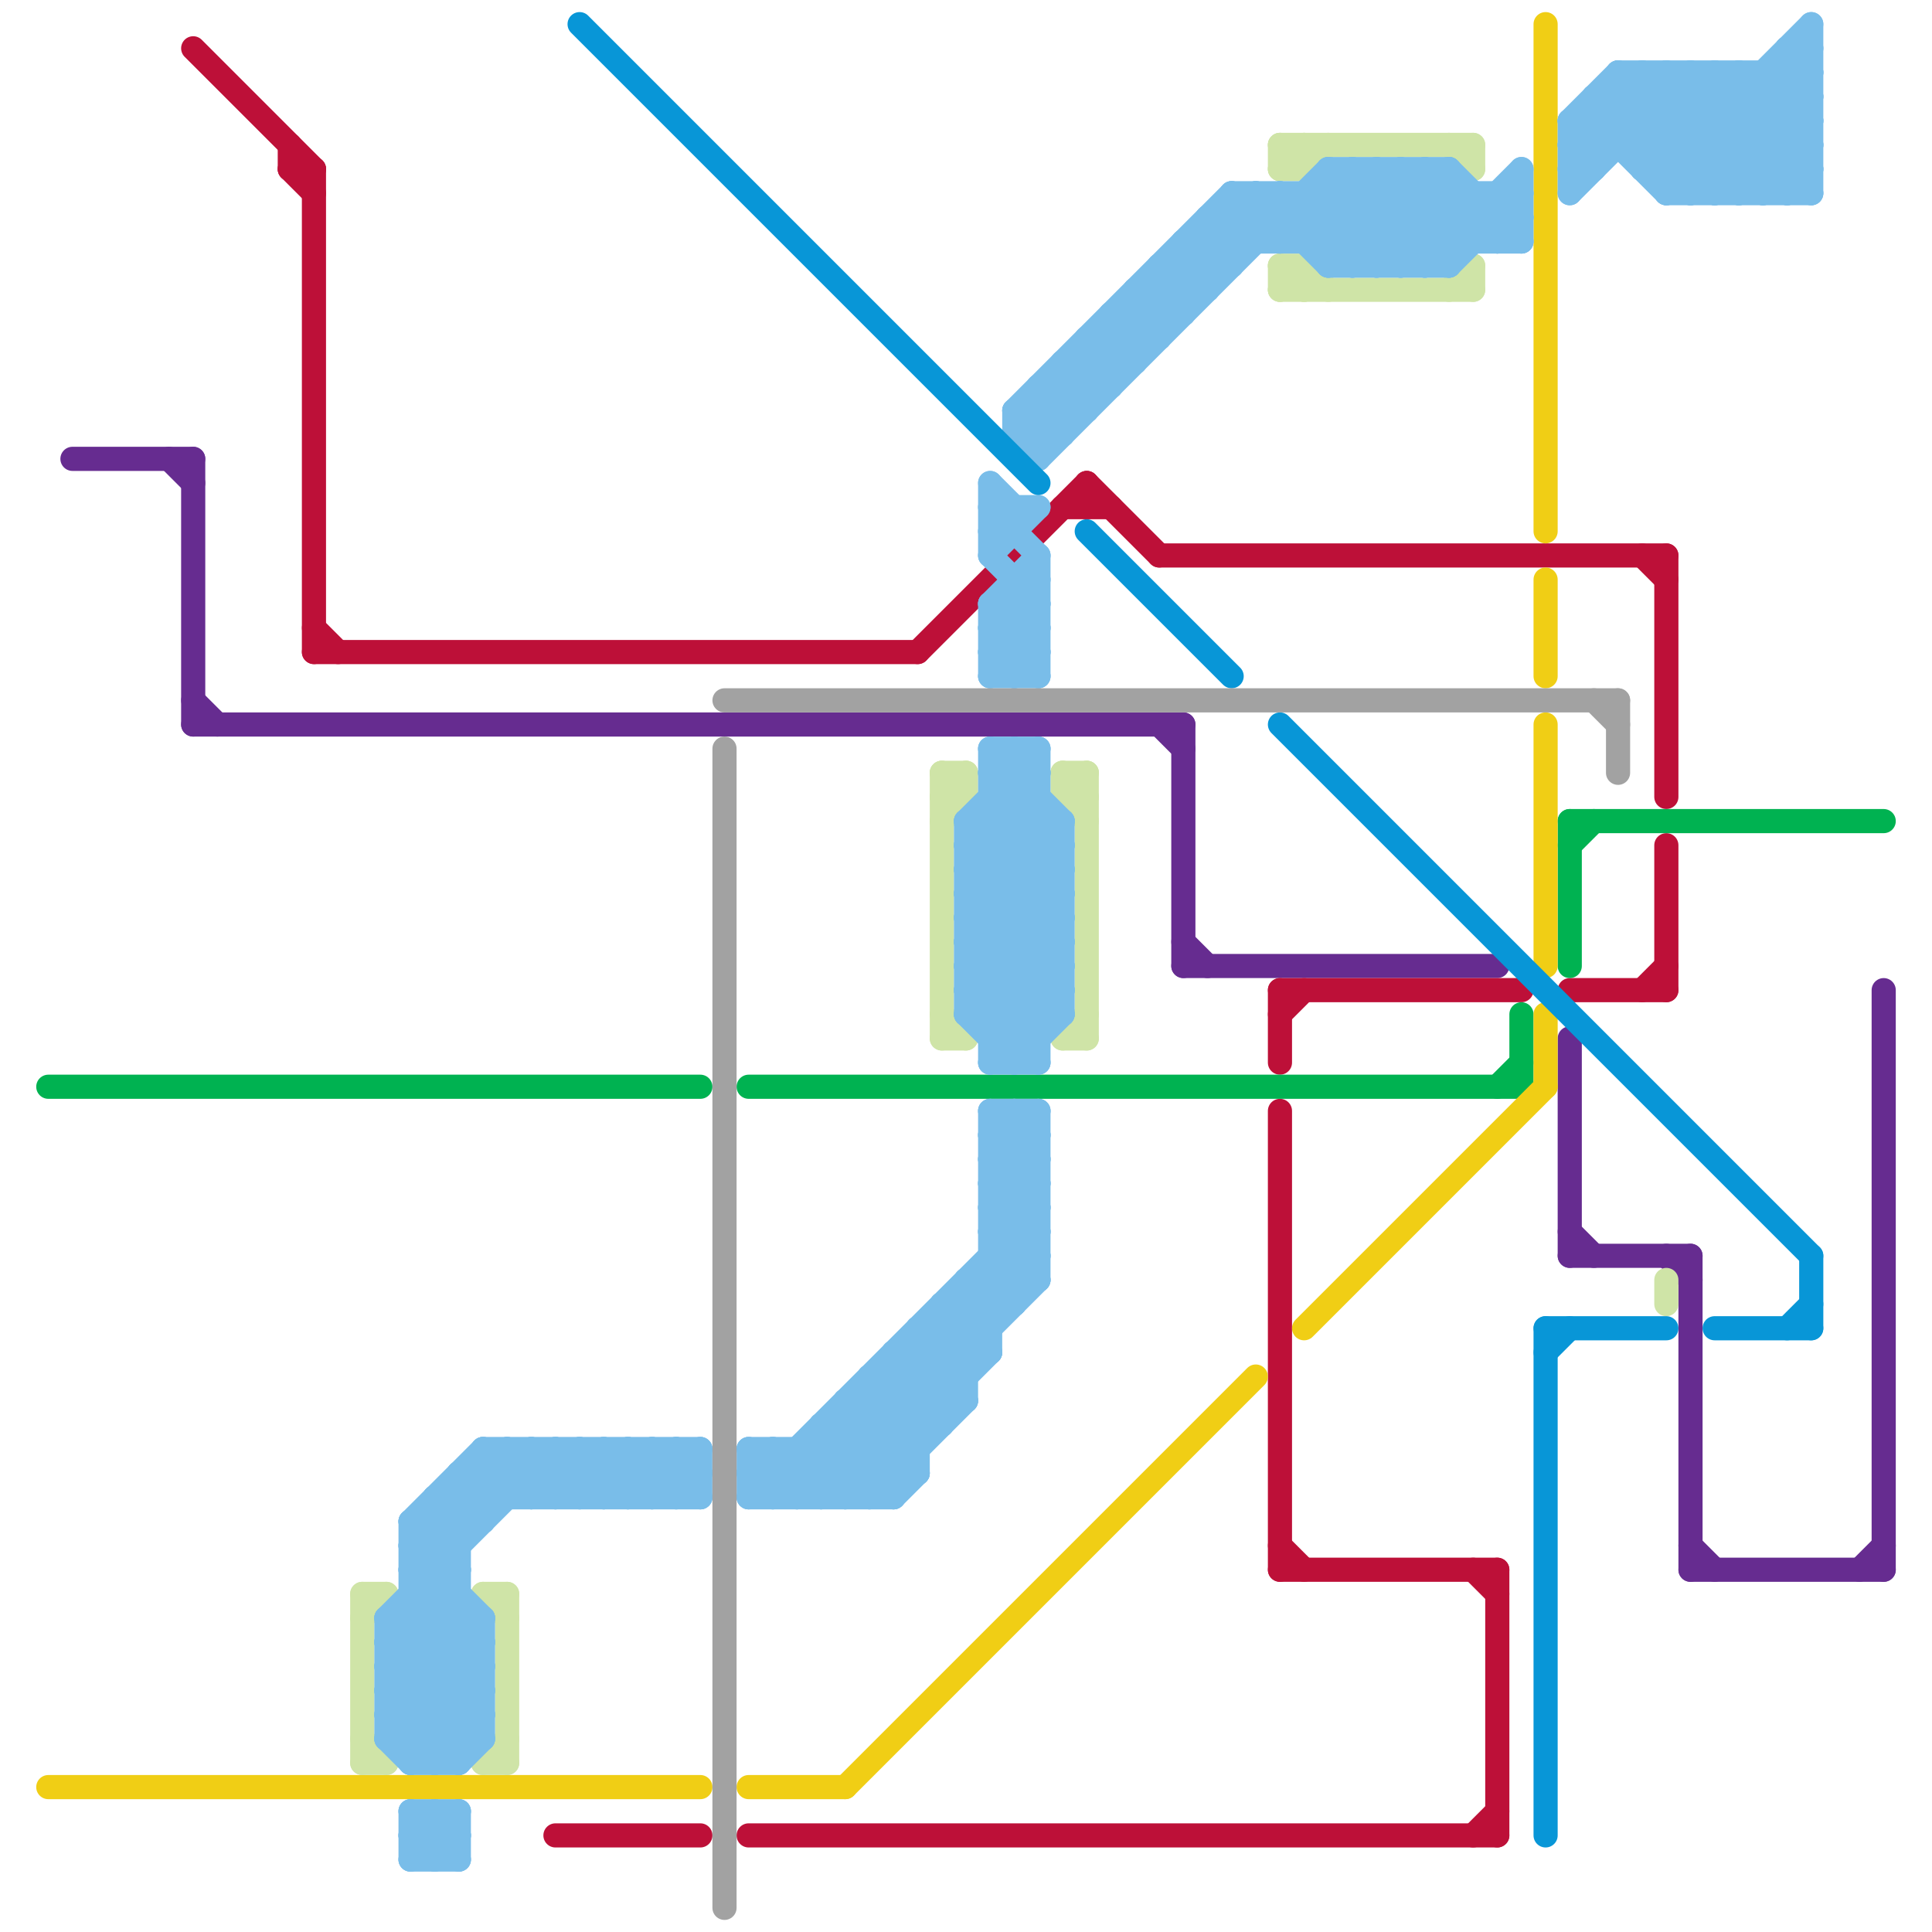 
<svg version="1.1" xmlns="http://www.w3.org/2000/svg" viewBox="0 0 80 80">
<style>line { stroke-width: 1; fill: none; stroke-linecap: round; stroke-linejoin: round; } .c0 { stroke: #662c90 } .c1 { stroke: #bd1038 } .c2 { stroke: #00b251 } .c3 { stroke: #f0ce15 } .c4 { stroke: #cfe4a7 } .c5 { stroke: #79bde9 } .c6 { stroke: #0896d7 } .c7 { stroke: #a2a2a2 }</style><line class="c0" x1="70" y1="65" x2="78" y2="65"/><line class="c0" x1="78" y1="41" x2="78" y2="65"/><line class="c0" x1="70" y1="52" x2="70" y2="65"/><line class="c0" x1="77" y1="65" x2="78" y2="64"/><line class="c0" x1="8" y1="30" x2="49" y2="30"/><line class="c0" x1="49" y1="40" x2="62" y2="40"/><line class="c0" x1="8" y1="29" x2="9" y2="30"/><line class="c0" x1="69" y1="52" x2="70" y2="53"/><line class="c0" x1="65" y1="43" x2="65" y2="52"/><line class="c0" x1="65" y1="52" x2="70" y2="52"/><line class="c0" x1="7" y1="19" x2="8" y2="20"/><line class="c0" x1="3" y1="19" x2="8" y2="19"/><line class="c0" x1="65" y1="51" x2="66" y2="52"/><line class="c0" x1="70" y1="64" x2="71" y2="65"/><line class="c0" x1="49" y1="30" x2="49" y2="40"/><line class="c0" x1="49" y1="39" x2="50" y2="40"/><line class="c0" x1="48" y1="30" x2="49" y2="31"/><line class="c0" x1="8" y1="19" x2="8" y2="30"/><line class="c1" x1="69" y1="23" x2="69" y2="33"/><line class="c1" x1="13" y1="27" x2="38" y2="27"/><line class="c1" x1="53" y1="65" x2="62" y2="65"/><line class="c1" x1="45" y1="20" x2="45" y2="21"/><line class="c1" x1="53" y1="41" x2="63" y2="41"/><line class="c1" x1="53" y1="42" x2="54" y2="41"/><line class="c1" x1="13" y1="7" x2="13" y2="27"/><line class="c1" x1="45" y1="20" x2="48" y2="23"/><line class="c1" x1="62" y1="65" x2="62" y2="76"/><line class="c1" x1="13" y1="26" x2="14" y2="27"/><line class="c1" x1="53" y1="64" x2="54" y2="65"/><line class="c1" x1="12" y1="6" x2="12" y2="7"/><line class="c1" x1="44" y1="21" x2="46" y2="21"/><line class="c1" x1="38" y1="27" x2="45" y2="20"/><line class="c1" x1="69" y1="35" x2="69" y2="41"/><line class="c1" x1="12" y1="7" x2="13" y2="8"/><line class="c1" x1="48" y1="23" x2="69" y2="23"/><line class="c1" x1="53" y1="46" x2="53" y2="65"/><line class="c1" x1="68" y1="23" x2="69" y2="24"/><line class="c1" x1="31" y1="76" x2="62" y2="76"/><line class="c1" x1="65" y1="41" x2="69" y2="41"/><line class="c1" x1="68" y1="41" x2="69" y2="40"/><line class="c1" x1="53" y1="41" x2="53" y2="44"/><line class="c1" x1="8" y1="2" x2="13" y2="7"/><line class="c1" x1="61" y1="76" x2="62" y2="75"/><line class="c1" x1="61" y1="65" x2="62" y2="66"/><line class="c1" x1="23" y1="76" x2="29" y2="76"/><line class="c1" x1="12" y1="7" x2="13" y2="7"/><line class="c2" x1="2" y1="45" x2="29" y2="45"/><line class="c2" x1="62" y1="45" x2="63" y2="44"/><line class="c2" x1="65" y1="34" x2="65" y2="40"/><line class="c2" x1="65" y1="34" x2="78" y2="34"/><line class="c2" x1="65" y1="35" x2="66" y2="34"/><line class="c2" x1="31" y1="45" x2="63" y2="45"/><line class="c2" x1="63" y1="42" x2="63" y2="45"/><line class="c3" x1="64" y1="1" x2="64" y2="22"/><line class="c3" x1="2" y1="74" x2="29" y2="74"/><line class="c3" x1="54" y1="55" x2="64" y2="45"/><line class="c3" x1="64" y1="24" x2="64" y2="28"/><line class="c3" x1="31" y1="74" x2="35" y2="74"/><line class="c3" x1="64" y1="30" x2="64" y2="40"/><line class="c3" x1="64" y1="42" x2="64" y2="45"/><line class="c3" x1="35" y1="74" x2="52" y2="57"/><line class="c4" x1="54" y1="7" x2="55" y2="6"/><line class="c4" x1="44" y1="33" x2="45" y2="33"/><line class="c4" x1="54" y1="6" x2="54" y2="7"/><line class="c4" x1="39" y1="32" x2="40" y2="32"/><line class="c4" x1="39" y1="33" x2="40" y2="32"/><line class="c4" x1="54" y1="11" x2="54" y2="12"/><line class="c4" x1="20" y1="73" x2="21" y2="72"/><line class="c4" x1="45" y1="32" x2="45" y2="43"/><line class="c4" x1="15" y1="66" x2="16" y2="66"/><line class="c4" x1="53" y1="7" x2="54" y2="7"/><line class="c4" x1="20" y1="66" x2="21" y2="66"/><line class="c4" x1="44" y1="32" x2="45" y2="32"/><line class="c4" x1="53" y1="6" x2="53" y2="7"/><line class="c4" x1="44" y1="33" x2="45" y2="32"/><line class="c4" x1="44" y1="32" x2="44" y2="33"/><line class="c4" x1="15" y1="66" x2="15" y2="73"/><line class="c4" x1="53" y1="11" x2="54" y2="12"/><line class="c4" x1="15" y1="67" x2="16" y2="66"/><line class="c4" x1="53" y1="12" x2="54" y2="11"/><line class="c4" x1="15" y1="73" x2="16" y2="73"/><line class="c4" x1="39" y1="43" x2="40" y2="43"/><line class="c4" x1="44" y1="43" x2="45" y2="43"/><line class="c4" x1="53" y1="7" x2="54" y2="6"/><line class="c4" x1="60" y1="6" x2="61" y2="7"/><line class="c4" x1="15" y1="72" x2="16" y2="73"/><line class="c4" x1="53" y1="6" x2="54" y2="7"/><line class="c4" x1="61" y1="11" x2="61" y2="12"/><line class="c4" x1="44" y1="33" x2="45" y2="34"/><line class="c4" x1="54" y1="11" x2="55" y2="12"/><line class="c4" x1="39" y1="32" x2="40" y2="33"/><line class="c4" x1="61" y1="6" x2="61" y2="7"/><line class="c4" x1="39" y1="33" x2="40" y2="33"/><line class="c4" x1="53" y1="6" x2="61" y2="6"/><line class="c4" x1="53" y1="11" x2="54" y2="11"/><line class="c4" x1="40" y1="32" x2="40" y2="33"/><line class="c4" x1="39" y1="32" x2="39" y2="43"/><line class="c4" x1="53" y1="11" x2="53" y2="12"/><line class="c4" x1="69" y1="53" x2="69" y2="54"/><line class="c4" x1="39" y1="42" x2="40" y2="43"/><line class="c4" x1="20" y1="73" x2="21" y2="73"/><line class="c4" x1="60" y1="12" x2="61" y2="11"/><line class="c4" x1="39" y1="34" x2="40" y2="33"/><line class="c4" x1="21" y1="66" x2="21" y2="73"/><line class="c4" x1="44" y1="43" x2="45" y2="42"/><line class="c4" x1="44" y1="32" x2="45" y2="33"/><line class="c4" x1="53" y1="12" x2="61" y2="12"/><line class="c4" x1="20" y1="66" x2="21" y2="67"/><line class="c5" x1="40" y1="34" x2="44" y2="34"/><line class="c5" x1="33" y1="60" x2="33" y2="62"/><line class="c5" x1="41" y1="52" x2="42" y2="53"/><line class="c5" x1="41" y1="51" x2="43" y2="49"/><line class="c5" x1="19" y1="62" x2="20" y2="63"/><line class="c5" x1="48" y1="11" x2="49" y2="12"/><line class="c5" x1="39" y1="55" x2="40" y2="56"/><line class="c5" x1="41" y1="25" x2="41" y2="28"/><line class="c5" x1="60" y1="11" x2="63" y2="8"/><line class="c5" x1="65" y1="7" x2="66" y2="7"/><line class="c5" x1="17" y1="64" x2="19" y2="64"/><line class="c5" x1="42" y1="17" x2="51" y2="8"/><line class="c5" x1="17" y1="66" x2="19" y2="66"/><line class="c5" x1="22" y1="62" x2="24" y2="60"/><line class="c5" x1="54" y1="10" x2="57" y2="7"/><line class="c5" x1="73" y1="8" x2="75" y2="6"/><line class="c5" x1="66" y1="4" x2="70" y2="8"/><line class="c5" x1="40" y1="34" x2="44" y2="38"/><line class="c5" x1="71" y1="8" x2="75" y2="4"/><line class="c5" x1="65" y1="6" x2="66" y2="7"/><line class="c5" x1="16" y1="71" x2="18" y2="73"/><line class="c5" x1="65" y1="5" x2="65" y2="8"/><line class="c5" x1="17" y1="63" x2="20" y2="63"/><line class="c5" x1="41" y1="51" x2="43" y2="53"/><line class="c5" x1="73" y1="3" x2="73" y2="8"/><line class="c5" x1="60" y1="7" x2="60" y2="11"/><line class="c5" x1="46" y1="13" x2="47" y2="14"/><line class="c5" x1="17" y1="75" x2="17" y2="77"/><line class="c5" x1="21" y1="60" x2="21" y2="62"/><line class="c5" x1="23" y1="60" x2="23" y2="62"/><line class="c5" x1="18" y1="62" x2="18" y2="73"/><line class="c5" x1="43" y1="46" x2="43" y2="53"/><line class="c5" x1="44" y1="16" x2="45" y2="17"/><line class="c5" x1="55" y1="7" x2="55" y2="11"/><line class="c5" x1="40" y1="35" x2="44" y2="35"/><line class="c5" x1="42" y1="46" x2="43" y2="47"/><line class="c5" x1="19" y1="61" x2="20" y2="62"/><line class="c5" x1="41" y1="34" x2="44" y2="37"/><line class="c5" x1="67" y1="4" x2="71" y2="8"/><line class="c5" x1="41" y1="27" x2="43" y2="27"/><line class="c5" x1="43" y1="18" x2="53" y2="8"/><line class="c5" x1="37" y1="62" x2="38" y2="61"/><line class="c5" x1="74" y1="2" x2="74" y2="8"/><line class="c5" x1="41" y1="21" x2="43" y2="23"/><line class="c5" x1="39" y1="54" x2="41" y2="56"/><line class="c5" x1="38" y1="55" x2="38" y2="61"/><line class="c5" x1="20" y1="61" x2="21" y2="62"/><line class="c5" x1="17" y1="75" x2="19" y2="77"/><line class="c5" x1="29" y1="60" x2="29" y2="62"/><line class="c5" x1="57" y1="7" x2="60" y2="10"/><line class="c5" x1="43" y1="31" x2="43" y2="44"/><line class="c5" x1="42" y1="17" x2="45" y2="17"/><line class="c5" x1="65" y1="7" x2="69" y2="3"/><line class="c5" x1="40" y1="42" x2="42" y2="44"/><line class="c5" x1="34" y1="62" x2="43" y2="53"/><line class="c5" x1="34" y1="59" x2="39" y2="59"/><line class="c5" x1="40" y1="35" x2="44" y2="39"/><line class="c5" x1="41" y1="46" x2="43" y2="46"/><line class="c5" x1="44" y1="15" x2="47" y2="15"/><line class="c5" x1="40" y1="34" x2="43" y2="31"/><line class="c5" x1="41" y1="48" x2="43" y2="48"/><line class="c5" x1="42" y1="25" x2="43" y2="26"/><line class="c5" x1="24" y1="60" x2="24" y2="62"/><line class="c5" x1="41" y1="23" x2="43" y2="21"/><line class="c5" x1="40" y1="41" x2="44" y2="37"/><line class="c5" x1="41" y1="22" x2="42" y2="22"/><line class="c5" x1="17" y1="63" x2="19" y2="65"/><line class="c5" x1="26" y1="60" x2="26" y2="62"/><line class="c5" x1="36" y1="57" x2="40" y2="57"/><line class="c5" x1="48" y1="11" x2="51" y2="11"/><line class="c5" x1="16" y1="70" x2="20" y2="70"/><line class="c5" x1="16" y1="72" x2="20" y2="72"/><line class="c5" x1="35" y1="58" x2="40" y2="58"/><line class="c5" x1="42" y1="46" x2="42" y2="54"/><line class="c5" x1="69" y1="8" x2="75" y2="8"/><line class="c5" x1="17" y1="73" x2="20" y2="70"/><line class="c5" x1="41" y1="23" x2="43" y2="25"/><line class="c5" x1="40" y1="41" x2="44" y2="41"/><line class="c5" x1="16" y1="70" x2="19" y2="73"/><line class="c5" x1="20" y1="60" x2="20" y2="63"/><line class="c5" x1="17" y1="77" x2="19" y2="75"/><line class="c5" x1="42" y1="24" x2="42" y2="28"/><line class="c5" x1="58" y1="7" x2="61" y2="10"/><line class="c5" x1="41" y1="26" x2="43" y2="26"/><line class="c5" x1="41" y1="28" x2="43" y2="28"/><line class="c5" x1="54" y1="8" x2="54" y2="10"/><line class="c5" x1="19" y1="61" x2="19" y2="73"/><line class="c5" x1="32" y1="60" x2="32" y2="62"/><line class="c5" x1="60" y1="7" x2="63" y2="10"/><line class="c5" x1="43" y1="19" x2="55" y2="7"/><line class="c5" x1="46" y1="13" x2="46" y2="16"/><line class="c5" x1="16" y1="67" x2="23" y2="60"/><line class="c5" x1="31" y1="62" x2="43" y2="50"/><line class="c5" x1="48" y1="11" x2="48" y2="14"/><line class="c5" x1="41" y1="46" x2="41" y2="56"/><line class="c5" x1="53" y1="10" x2="56" y2="7"/><line class="c5" x1="40" y1="35" x2="43" y2="32"/><line class="c5" x1="41" y1="49" x2="43" y2="49"/><line class="c5" x1="59" y1="11" x2="63" y2="7"/><line class="c5" x1="41" y1="25" x2="43" y2="25"/><line class="c5" x1="55" y1="10" x2="58" y2="7"/><line class="c5" x1="40" y1="42" x2="44" y2="38"/><line class="c5" x1="65" y1="8" x2="70" y2="3"/><line class="c5" x1="68" y1="3" x2="73" y2="8"/><line class="c5" x1="31" y1="61" x2="32" y2="62"/><line class="c5" x1="20" y1="67" x2="20" y2="72"/><line class="c5" x1="42" y1="21" x2="42" y2="22"/><line class="c5" x1="27" y1="60" x2="29" y2="62"/><line class="c5" x1="71" y1="3" x2="75" y2="7"/><line class="c5" x1="20" y1="60" x2="22" y2="62"/><line class="c5" x1="19" y1="73" x2="20" y2="72"/><line class="c5" x1="17" y1="73" x2="19" y2="73"/><line class="c5" x1="17" y1="65" x2="19" y2="65"/><line class="c5" x1="17" y1="75" x2="19" y2="75"/><line class="c5" x1="73" y1="3" x2="75" y2="5"/><line class="c5" x1="40" y1="41" x2="43" y2="44"/><line class="c5" x1="40" y1="42" x2="44" y2="42"/><line class="c5" x1="67" y1="3" x2="67" y2="6"/><line class="c5" x1="42" y1="28" x2="43" y2="27"/><line class="c5" x1="65" y1="5" x2="75" y2="5"/><line class="c5" x1="25" y1="62" x2="27" y2="60"/><line class="c5" x1="16" y1="70" x2="19" y2="67"/><line class="c5" x1="36" y1="62" x2="40" y2="58"/><line class="c5" x1="41" y1="50" x2="43" y2="52"/><line class="c5" x1="37" y1="57" x2="39" y2="59"/><line class="c5" x1="58" y1="11" x2="61" y2="8"/><line class="c5" x1="72" y1="3" x2="75" y2="6"/><line class="c5" x1="17" y1="76" x2="18" y2="77"/><line class="c5" x1="65" y1="6" x2="68" y2="3"/><line class="c5" x1="56" y1="7" x2="60" y2="11"/><line class="c5" x1="52" y1="8" x2="52" y2="10"/><line class="c5" x1="18" y1="75" x2="19" y2="76"/><line class="c5" x1="71" y1="3" x2="71" y2="8"/><line class="c5" x1="20" y1="60" x2="29" y2="60"/><line class="c5" x1="16" y1="69" x2="19" y2="72"/><line class="c5" x1="72" y1="8" x2="75" y2="5"/><line class="c5" x1="43" y1="16" x2="46" y2="16"/><line class="c5" x1="44" y1="15" x2="44" y2="18"/><line class="c5" x1="45" y1="15" x2="46" y2="16"/><line class="c5" x1="42" y1="44" x2="44" y2="42"/><line class="c5" x1="65" y1="6" x2="75" y2="6"/><line class="c5" x1="17" y1="65" x2="22" y2="60"/><line class="c5" x1="19" y1="61" x2="29" y2="61"/><line class="c5" x1="44" y1="34" x2="44" y2="42"/><line class="c5" x1="70" y1="8" x2="75" y2="3"/><line class="c5" x1="63" y1="7" x2="63" y2="10"/><line class="c5" x1="41" y1="43" x2="44" y2="40"/><line class="c5" x1="41" y1="31" x2="41" y2="44"/><line class="c5" x1="50" y1="9" x2="50" y2="12"/><line class="c5" x1="51" y1="9" x2="52" y2="10"/><line class="c5" x1="28" y1="60" x2="29" y2="61"/><line class="c5" x1="62" y1="8" x2="63" y2="9"/><line class="c5" x1="37" y1="56" x2="39" y2="58"/><line class="c5" x1="40" y1="53" x2="41" y2="54"/><line class="c5" x1="34" y1="60" x2="36" y2="62"/><line class="c5" x1="52" y1="8" x2="55" y2="11"/><line class="c5" x1="17" y1="72" x2="20" y2="69"/><line class="c5" x1="35" y1="62" x2="41" y2="56"/><line class="c5" x1="40" y1="53" x2="40" y2="58"/><line class="c5" x1="17" y1="63" x2="17" y2="73"/><line class="c5" x1="31" y1="60" x2="33" y2="62"/><line class="c5" x1="35" y1="59" x2="37" y2="61"/><line class="c5" x1="31" y1="62" x2="37" y2="62"/><line class="c5" x1="68" y1="3" x2="68" y2="7"/><line class="c5" x1="59" y1="7" x2="59" y2="11"/><line class="c5" x1="40" y1="39" x2="44" y2="35"/><line class="c5" x1="55" y1="11" x2="60" y2="11"/><line class="c5" x1="68" y1="7" x2="72" y2="3"/><line class="c5" x1="18" y1="62" x2="19" y2="63"/><line class="c5" x1="41" y1="51" x2="43" y2="51"/><line class="c5" x1="32" y1="62" x2="43" y2="51"/><line class="c5" x1="45" y1="14" x2="46" y2="15"/><line class="c5" x1="43" y1="17" x2="44" y2="18"/><line class="c5" x1="47" y1="12" x2="48" y2="13"/><line class="c5" x1="40" y1="39" x2="44" y2="39"/><line class="c5" x1="46" y1="14" x2="47" y2="15"/><line class="c5" x1="41" y1="42" x2="44" y2="39"/><line class="c5" x1="16" y1="67" x2="20" y2="67"/><line class="c5" x1="16" y1="69" x2="20" y2="69"/><line class="c5" x1="41" y1="22" x2="42" y2="21"/><line class="c5" x1="41" y1="32" x2="42" y2="31"/><line class="c5" x1="41" y1="31" x2="44" y2="34"/><line class="c5" x1="51" y1="8" x2="53" y2="10"/><line class="c5" x1="40" y1="54" x2="41" y2="55"/><line class="c5" x1="74" y1="2" x2="75" y2="3"/><line class="c5" x1="42" y1="24" x2="43" y2="24"/><line class="c5" x1="27" y1="62" x2="29" y2="60"/><line class="c5" x1="27" y1="60" x2="27" y2="62"/><line class="c5" x1="41" y1="27" x2="43" y2="25"/><line class="c5" x1="16" y1="67" x2="20" y2="71"/><line class="c5" x1="41" y1="43" x2="43" y2="43"/><line class="c5" x1="41" y1="21" x2="43" y2="21"/><line class="c5" x1="25" y1="60" x2="25" y2="62"/><line class="c5" x1="41" y1="44" x2="44" y2="41"/><line class="c5" x1="55" y1="7" x2="59" y2="11"/><line class="c5" x1="17" y1="63" x2="20" y2="60"/><line class="c5" x1="16" y1="72" x2="17" y2="73"/><line class="c5" x1="38" y1="55" x2="41" y2="55"/><line class="c5" x1="40" y1="38" x2="44" y2="34"/><line class="c5" x1="40" y1="40" x2="44" y2="36"/><line class="c5" x1="22" y1="60" x2="22" y2="62"/><line class="c5" x1="45" y1="14" x2="48" y2="14"/><line class="c5" x1="40" y1="53" x2="43" y2="53"/><line class="c5" x1="41" y1="33" x2="44" y2="36"/><line class="c5" x1="37" y1="56" x2="41" y2="56"/><line class="c5" x1="69" y1="8" x2="75" y2="2"/><line class="c5" x1="67" y1="3" x2="72" y2="8"/><line class="c5" x1="47" y1="12" x2="50" y2="12"/><line class="c5" x1="42" y1="17" x2="42" y2="18"/><line class="c5" x1="41" y1="48" x2="43" y2="46"/><line class="c5" x1="41" y1="27" x2="42" y2="28"/><line class="c5" x1="18" y1="63" x2="19" y2="64"/><line class="c5" x1="56" y1="11" x2="60" y2="7"/><line class="c5" x1="18" y1="75" x2="18" y2="77"/><line class="c5" x1="18" y1="62" x2="29" y2="62"/><line class="c5" x1="49" y1="10" x2="63" y2="10"/><line class="c5" x1="41" y1="44" x2="43" y2="44"/><line class="c5" x1="43" y1="16" x2="44" y2="17"/><line class="c5" x1="40" y1="39" x2="43" y2="42"/><line class="c5" x1="47" y1="13" x2="48" y2="14"/><line class="c5" x1="40" y1="36" x2="44" y2="36"/><line class="c5" x1="47" y1="12" x2="47" y2="15"/><line class="c5" x1="40" y1="38" x2="44" y2="38"/><line class="c5" x1="40" y1="40" x2="44" y2="40"/><line class="c5" x1="58" y1="7" x2="58" y2="11"/><line class="c5" x1="68" y1="7" x2="75" y2="7"/><line class="c5" x1="42" y1="18" x2="52" y2="8"/><line class="c5" x1="53" y1="8" x2="53" y2="10"/><line class="c5" x1="16" y1="68" x2="20" y2="68"/><line class="c5" x1="41" y1="46" x2="43" y2="48"/><line class="c5" x1="41" y1="48" x2="43" y2="50"/><line class="c5" x1="36" y1="57" x2="36" y2="62"/><line class="c5" x1="59" y1="7" x2="62" y2="10"/><line class="c5" x1="42" y1="18" x2="44" y2="18"/><line class="c5" x1="37" y1="56" x2="37" y2="62"/><line class="c5" x1="25" y1="60" x2="27" y2="62"/><line class="c5" x1="40" y1="40" x2="43" y2="43"/><line class="c5" x1="36" y1="58" x2="38" y2="60"/><line class="c5" x1="51" y1="8" x2="63" y2="8"/><line class="c5" x1="40" y1="36" x2="44" y2="40"/><line class="c5" x1="41" y1="20" x2="42" y2="21"/><line class="c5" x1="40" y1="38" x2="44" y2="42"/><line class="c5" x1="53" y1="8" x2="56" y2="11"/><line class="c5" x1="18" y1="73" x2="20" y2="71"/><line class="c5" x1="45" y1="14" x2="45" y2="17"/><line class="c5" x1="28" y1="60" x2="28" y2="62"/><line class="c5" x1="41" y1="26" x2="43" y2="24"/><line class="c5" x1="41" y1="28" x2="43" y2="26"/><line class="c5" x1="16" y1="68" x2="20" y2="72"/><line class="c5" x1="55" y1="8" x2="58" y2="11"/><line class="c5" x1="41" y1="47" x2="43" y2="49"/><line class="c5" x1="74" y1="8" x2="75" y2="7"/><line class="c5" x1="69" y1="3" x2="74" y2="8"/><line class="c5" x1="18" y1="77" x2="19" y2="76"/><line class="c5" x1="19" y1="75" x2="19" y2="77"/><line class="c5" x1="51" y1="8" x2="51" y2="11"/><line class="c5" x1="34" y1="59" x2="34" y2="62"/><line class="c5" x1="41" y1="32" x2="44" y2="35"/><line class="c5" x1="17" y1="77" x2="19" y2="77"/><line class="c5" x1="17" y1="64" x2="21" y2="60"/><line class="c5" x1="41" y1="49" x2="43" y2="47"/><line class="c5" x1="49" y1="10" x2="50" y2="11"/><line class="c5" x1="41" y1="25" x2="43" y2="23"/><line class="c5" x1="31" y1="60" x2="31" y2="62"/><line class="c5" x1="41" y1="26" x2="43" y2="28"/><line class="c5" x1="35" y1="58" x2="35" y2="62"/><line class="c5" x1="16" y1="67" x2="16" y2="72"/><line class="c5" x1="31" y1="61" x2="32" y2="60"/><line class="c5" x1="17" y1="65" x2="20" y2="68"/><line class="c5" x1="40" y1="37" x2="44" y2="37"/><line class="c5" x1="33" y1="60" x2="35" y2="62"/><line class="c5" x1="50" y1="9" x2="63" y2="9"/><line class="c5" x1="75" y1="1" x2="75" y2="8"/><line class="c5" x1="72" y1="3" x2="72" y2="8"/><line class="c5" x1="41" y1="31" x2="43" y2="31"/><line class="c5" x1="41" y1="33" x2="43" y2="33"/><line class="c5" x1="74" y1="3" x2="75" y2="4"/><line class="c5" x1="38" y1="55" x2="40" y2="57"/><line class="c5" x1="41" y1="49" x2="43" y2="51"/><line class="c5" x1="41" y1="25" x2="43" y2="27"/><line class="c5" x1="23" y1="62" x2="25" y2="60"/><line class="c5" x1="24" y1="62" x2="26" y2="60"/><line class="c5" x1="40" y1="37" x2="44" y2="41"/><line class="c5" x1="40" y1="36" x2="43" y2="33"/><line class="c5" x1="41" y1="50" x2="43" y2="50"/><line class="c5" x1="39" y1="54" x2="39" y2="59"/><line class="c5" x1="41" y1="52" x2="43" y2="52"/><line class="c5" x1="41" y1="20" x2="41" y2="23"/><line class="c5" x1="42" y1="31" x2="43" y2="32"/><line class="c5" x1="70" y1="3" x2="75" y2="8"/><line class="c5" x1="43" y1="16" x2="43" y2="19"/><line class="c5" x1="16" y1="72" x2="20" y2="68"/><line class="c5" x1="21" y1="60" x2="23" y2="62"/><line class="c5" x1="50" y1="10" x2="51" y2="11"/><line class="c5" x1="23" y1="60" x2="25" y2="62"/><line class="c5" x1="31" y1="60" x2="38" y2="60"/><line class="c5" x1="17" y1="67" x2="20" y2="70"/><line class="c5" x1="17" y1="76" x2="18" y2="75"/><line class="c5" x1="67" y1="3" x2="75" y2="3"/><line class="c5" x1="16" y1="69" x2="19" y2="66"/><line class="c5" x1="17" y1="76" x2="19" y2="76"/><line class="c5" x1="24" y1="60" x2="26" y2="62"/><line class="c5" x1="66" y1="4" x2="75" y2="4"/><line class="c5" x1="65" y1="5" x2="67" y2="3"/><line class="c5" x1="69" y1="3" x2="69" y2="8"/><line class="c5" x1="49" y1="11" x2="50" y2="12"/><line class="c5" x1="49" y1="10" x2="49" y2="13"/><line class="c5" x1="16" y1="71" x2="20" y2="67"/><line class="c5" x1="69" y1="7" x2="75" y2="1"/><line class="c5" x1="55" y1="11" x2="59" y2="7"/><line class="c5" x1="17" y1="64" x2="20" y2="67"/><line class="c5" x1="17" y1="66" x2="20" y2="69"/><line class="c5" x1="56" y1="7" x2="56" y2="11"/><line class="c5" x1="41" y1="47" x2="43" y2="47"/><line class="c5" x1="16" y1="68" x2="19" y2="65"/><line class="c5" x1="35" y1="58" x2="38" y2="61"/><line class="c5" x1="42" y1="18" x2="43" y2="19"/><line class="c5" x1="68" y1="6" x2="71" y2="3"/><line class="c5" x1="61" y1="8" x2="61" y2="10"/><line class="c5" x1="33" y1="62" x2="43" y2="52"/><line class="c5" x1="41" y1="32" x2="43" y2="32"/><line class="c5" x1="26" y1="62" x2="28" y2="60"/><line class="c5" x1="43" y1="23" x2="43" y2="28"/><line class="c5" x1="38" y1="56" x2="40" y2="58"/><line class="c5" x1="39" y1="54" x2="42" y2="54"/><line class="c5" x1="50" y1="9" x2="51" y2="10"/><line class="c5" x1="41" y1="53" x2="42" y2="54"/><line class="c5" x1="16" y1="71" x2="20" y2="71"/><line class="c5" x1="34" y1="59" x2="37" y2="62"/><line class="c5" x1="42" y1="31" x2="42" y2="44"/><line class="c5" x1="46" y1="13" x2="49" y2="13"/><line class="c5" x1="40" y1="37" x2="43" y2="34"/><line class="c5" x1="57" y1="11" x2="60" y2="8"/><line class="c5" x1="55" y1="7" x2="60" y2="7"/><line class="c5" x1="66" y1="4" x2="66" y2="7"/><line class="c5" x1="32" y1="60" x2="34" y2="62"/><line class="c5" x1="26" y1="60" x2="28" y2="62"/><line class="c5" x1="36" y1="57" x2="38" y2="59"/><line class="c5" x1="54" y1="8" x2="57" y2="11"/><line class="c5" x1="41" y1="47" x2="42" y2="46"/><line class="c5" x1="65" y1="5" x2="66" y2="6"/><line class="c5" x1="28" y1="62" x2="29" y2="61"/><line class="c5" x1="62" y1="10" x2="63" y2="9"/><line class="c5" x1="31" y1="61" x2="38" y2="61"/><line class="c5" x1="40" y1="34" x2="40" y2="42"/><line class="c5" x1="70" y1="3" x2="70" y2="8"/><line class="c5" x1="57" y1="7" x2="57" y2="11"/><line class="c5" x1="62" y1="8" x2="62" y2="10"/><line class="c5" x1="74" y1="2" x2="75" y2="2"/><line class="c5" x1="41" y1="50" x2="43" y2="48"/><line class="c5" x1="48" y1="12" x2="49" y2="13"/><line class="c5" x1="42" y1="17" x2="43" y2="18"/><line class="c5" x1="66" y1="5" x2="69" y2="8"/><line class="c5" x1="22" y1="60" x2="24" y2="62"/><line class="c5" x1="44" y1="15" x2="45" y2="16"/><line class="c6" x1="45" y1="22" x2="51" y2="28"/><line class="c6" x1="71" y1="55" x2="75" y2="55"/><line class="c6" x1="53" y1="30" x2="75" y2="52"/><line class="c6" x1="64" y1="56" x2="65" y2="55"/><line class="c6" x1="75" y1="52" x2="75" y2="55"/><line class="c6" x1="74" y1="55" x2="75" y2="54"/><line class="c6" x1="24" y1="1" x2="43" y2="20"/><line class="c6" x1="64" y1="55" x2="69" y2="55"/><line class="c6" x1="64" y1="55" x2="64" y2="76"/><line class="c7" x1="30" y1="31" x2="30" y2="79"/><line class="c7" x1="30" y1="29" x2="67" y2="29"/><line class="c7" x1="66" y1="29" x2="67" y2="30"/><line class="c7" x1="67" y1="29" x2="67" y2="32"/>


</svg>

